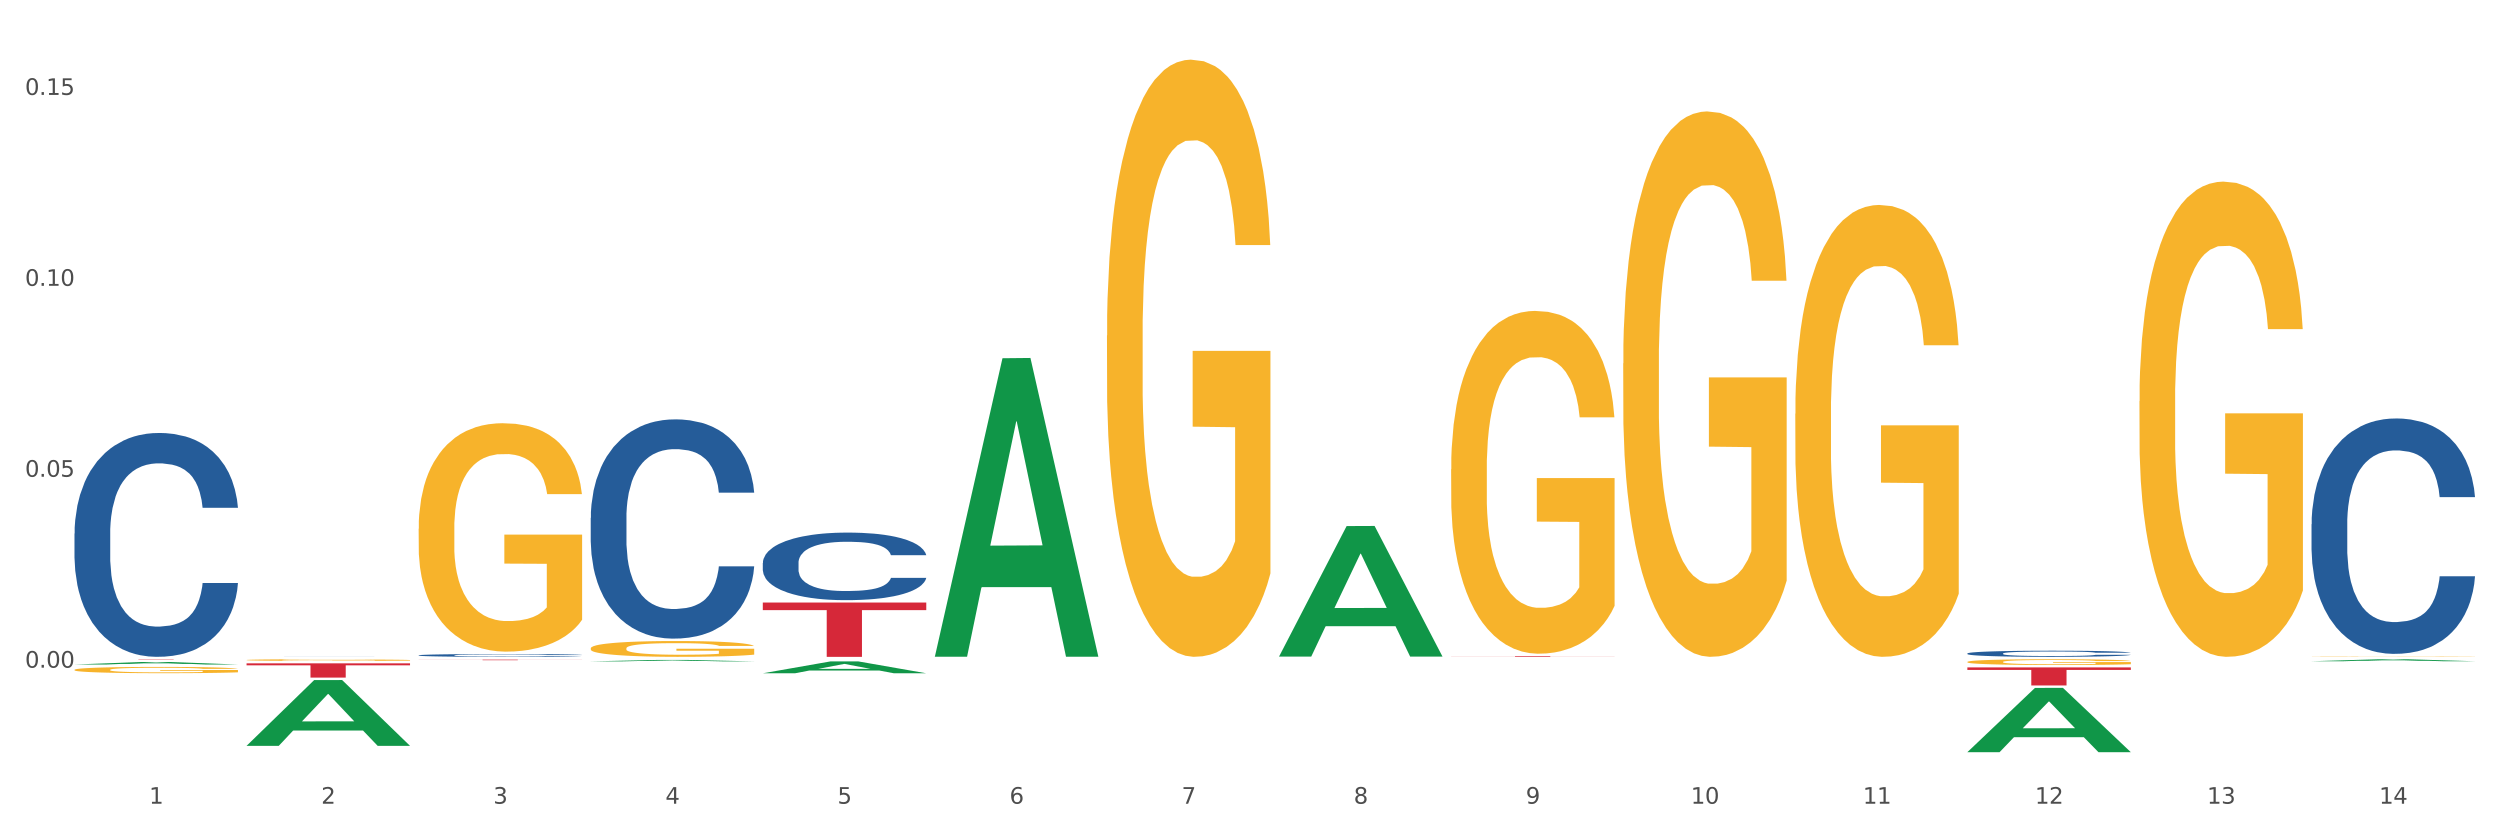 <?xml version="1.0" encoding="utf-8" standalone="no"?>
<!DOCTYPE svg PUBLIC "-//W3C//DTD SVG 1.1//EN"
  "http://www.w3.org/Graphics/SVG/1.1/DTD/svg11.dtd">
<svg xmlns:xlink="http://www.w3.org/1999/xlink" width="1080pt" height="360pt" viewBox="0 0 1080 360" xmlns="http://www.w3.org/2000/svg" version="1.1">
 <rect x="0" y="0" width="1080" height="360" fill="#333333" stroke="none"/>
 <defs>
  <style type="text/css">*{stroke-linejoin: round; stroke-linecap: butt}</style>
 </defs>
 <g id="figure_1">
  <g id="patch_1">
   <path d="M 0 360 
L 1080 360 
L 1080 0 
L 0 0 
z
" style="fill: #ffffff; stroke: #ffffff; stroke-linejoin: miter"/>
  </g>
  <g id="axes_1">
   <g id="matplotlib.axis_1">
    <g id="xtick_1">
     <g id="text_1">
      <!-- 1 -->
      <g style="fill: #4d4d4d" transform="translate(64.432 347.204) scale(0.096 -0.096)">
       <defs>
        <path id="DejaVuSans-31" d="M 794 531 
L 1825 531 
L 1825 4091 
L 703 3866 
L 703 4441 
L 1819 4666 
L 2450 4666 
L 2450 531 
L 3481 531 
L 3481 0 
L 794 0 
L 794 531 
z
" transform="scale(0.016)"/>
       </defs>
       <use xlink:href="#DejaVuSans-31"/>
      </g>
     </g>
    </g>
    <g id="xtick_2">
     <g id="text_2">
      <!-- 2 -->
      <g style="fill: #4d4d4d" transform="translate(138.771 347.204) scale(0.096 -0.096)">
       <defs>
        <path id="DejaVuSans-32" d="M 1228 531 
L 3431 531 
L 3431 0 
L 469 0 
L 469 531 
Q 828 903 1448 1529 
Q 2069 2156 2228 2338 
Q 2531 2678 2651 2914 
Q 2772 3150 2772 3378 
Q 2772 3750 2511 3984 
Q 2250 4219 1831 4219 
Q 1534 4219 1204 4116 
Q 875 4013 500 3803 
L 500 4441 
Q 881 4594 1212 4672 
Q 1544 4750 1819 4750 
Q 2544 4750 2975 4387 
Q 3406 4025 3406 3419 
Q 3406 3131 3298 2873 
Q 3191 2616 2906 2266 
Q 2828 2175 2409 1742 
Q 1991 1309 1228 531 
z
" transform="scale(0.016)"/>
       </defs>
       <use xlink:href="#DejaVuSans-32"/>
      </g>
     </g>
    </g>
    <g id="xtick_3">
     <g id="text_3">
      <!-- 3 -->
      <g style="fill: #4d4d4d" transform="translate(213.109 347.204) scale(0.096 -0.096)">
       <defs>
        <path id="DejaVuSans-33" d="M 2597 2516 
Q 3050 2419 3304 2112 
Q 3559 1806 3559 1356 
Q 3559 666 3084 287 
Q 2609 -91 1734 -91 
Q 1441 -91 1130 -33 
Q 819 25 488 141 
L 488 750 
Q 750 597 1062 519 
Q 1375 441 1716 441 
Q 2309 441 2620 675 
Q 2931 909 2931 1356 
Q 2931 1769 2642 2001 
Q 2353 2234 1838 2234 
L 1294 2234 
L 1294 2753 
L 1863 2753 
Q 2328 2753 2575 2939 
Q 2822 3125 2822 3475 
Q 2822 3834 2567 4026 
Q 2313 4219 1838 4219 
Q 1578 4219 1281 4162 
Q 984 4106 628 3988 
L 628 4550 
Q 988 4650 1302 4700 
Q 1616 4750 1894 4750 
Q 2613 4750 3031 4423 
Q 3450 4097 3450 3541 
Q 3450 3153 3228 2886 
Q 3006 2619 2597 2516 
z
" transform="scale(0.016)"/>
       </defs>
       <use xlink:href="#DejaVuSans-33"/>
      </g>
     </g>
    </g>
    <g id="xtick_4">
     <g id="text_4">
      <!-- 4 -->
      <g style="fill: #4d4d4d" transform="translate(287.448 347.204) scale(0.096 -0.096)">
       <defs>
        <path id="DejaVuSans-34" d="M 2419 4116 
L 825 1625 
L 2419 1625 
L 2419 4116 
z
M 2253 4666 
L 3047 4666 
L 3047 1625 
L 3713 1625 
L 3713 1100 
L 3047 1100 
L 3047 0 
L 2419 0 
L 2419 1100 
L 313 1100 
L 313 1709 
L 2253 4666 
z
" transform="scale(0.016)"/>
       </defs>
       <use xlink:href="#DejaVuSans-34"/>
      </g>
     </g>
    </g>
    <g id="xtick_5">
     <g id="text_5">
      <!-- 5 -->
      <g style="fill: #4d4d4d" transform="translate(361.787 347.204) scale(0.096 -0.096)">
       <defs>
        <path id="DejaVuSans-35" d="M 691 4666 
L 3169 4666 
L 3169 4134 
L 1269 4134 
L 1269 2991 
Q 1406 3038 1543 3061 
Q 1681 3084 1819 3084 
Q 2600 3084 3056 2656 
Q 3513 2228 3513 1497 
Q 3513 744 3044 326 
Q 2575 -91 1722 -91 
Q 1428 -91 1123 -41 
Q 819 9 494 109 
L 494 744 
Q 775 591 1075 516 
Q 1375 441 1709 441 
Q 2250 441 2565 725 
Q 2881 1009 2881 1497 
Q 2881 1984 2565 2268 
Q 2250 2553 1709 2553 
Q 1456 2553 1204 2497 
Q 953 2441 691 2322 
L 691 4666 
z
" transform="scale(0.016)"/>
       </defs>
       <use xlink:href="#DejaVuSans-35"/>
      </g>
     </g>
    </g>
    <g id="xtick_6">
     <g id="text_6">
      <!-- 6 -->
      <g style="fill: #4d4d4d" transform="translate(436.125 347.204) scale(0.096 -0.096)">
       <defs>
        <path id="DejaVuSans-36" d="M 2113 2584 
Q 1688 2584 1439 2293 
Q 1191 2003 1191 1497 
Q 1191 994 1439 701 
Q 1688 409 2113 409 
Q 2538 409 2786 701 
Q 3034 994 3034 1497 
Q 3034 2003 2786 2293 
Q 2538 2584 2113 2584 
z
M 3366 4563 
L 3366 3988 
Q 3128 4100 2886 4159 
Q 2644 4219 2406 4219 
Q 1781 4219 1451 3797 
Q 1122 3375 1075 2522 
Q 1259 2794 1537 2939 
Q 1816 3084 2150 3084 
Q 2853 3084 3261 2657 
Q 3669 2231 3669 1497 
Q 3669 778 3244 343 
Q 2819 -91 2113 -91 
Q 1303 -91 875 529 
Q 447 1150 447 2328 
Q 447 3434 972 4092 
Q 1497 4750 2381 4750 
Q 2619 4750 2861 4703 
Q 3103 4656 3366 4563 
z
" transform="scale(0.016)"/>
       </defs>
       <use xlink:href="#DejaVuSans-36"/>
      </g>
     </g>
    </g>
    <g id="xtick_7">
     <g id="text_7">
      <!-- 7 -->
      <g style="fill: #4d4d4d" transform="translate(510.464 347.204) scale(0.096 -0.096)">
       <defs>
        <path id="DejaVuSans-37" d="M 525 4666 
L 3525 4666 
L 3525 4397 
L 1831 0 
L 1172 0 
L 2766 4134 
L 525 4134 
L 525 4666 
z
" transform="scale(0.016)"/>
       </defs>
       <use xlink:href="#DejaVuSans-37"/>
      </g>
     </g>
    </g>
    <g id="xtick_8">
     <g id="text_8">
      <!-- 8 -->
      <g style="fill: #4d4d4d" transform="translate(584.803 347.204) scale(0.096 -0.096)">
       <defs>
        <path id="DejaVuSans-38" d="M 2034 2216 
Q 1584 2216 1326 1975 
Q 1069 1734 1069 1313 
Q 1069 891 1326 650 
Q 1584 409 2034 409 
Q 2484 409 2743 651 
Q 3003 894 3003 1313 
Q 3003 1734 2745 1975 
Q 2488 2216 2034 2216 
z
M 1403 2484 
Q 997 2584 770 2862 
Q 544 3141 544 3541 
Q 544 4100 942 4425 
Q 1341 4750 2034 4750 
Q 2731 4750 3128 4425 
Q 3525 4100 3525 3541 
Q 3525 3141 3298 2862 
Q 3072 2584 2669 2484 
Q 3125 2378 3379 2068 
Q 3634 1759 3634 1313 
Q 3634 634 3220 271 
Q 2806 -91 2034 -91 
Q 1263 -91 848 271 
Q 434 634 434 1313 
Q 434 1759 690 2068 
Q 947 2378 1403 2484 
z
M 1172 3481 
Q 1172 3119 1398 2916 
Q 1625 2713 2034 2713 
Q 2441 2713 2670 2916 
Q 2900 3119 2900 3481 
Q 2900 3844 2670 4047 
Q 2441 4250 2034 4250 
Q 1625 4250 1398 4047 
Q 1172 3844 1172 3481 
z
" transform="scale(0.016)"/>
       </defs>
       <use xlink:href="#DejaVuSans-38"/>
      </g>
     </g>
    </g>
    <g id="xtick_9">
     <g id="text_9">
      <!-- 9 -->
      <g style="fill: #4d4d4d" transform="translate(659.142 347.204) scale(0.096 -0.096)">
       <defs>
        <path id="DejaVuSans-39" d="M 703 97 
L 703 672 
Q 941 559 1184 500 
Q 1428 441 1663 441 
Q 2288 441 2617 861 
Q 2947 1281 2994 2138 
Q 2813 1869 2534 1725 
Q 2256 1581 1919 1581 
Q 1219 1581 811 2004 
Q 403 2428 403 3163 
Q 403 3881 828 4315 
Q 1253 4750 1959 4750 
Q 2769 4750 3195 4129 
Q 3622 3509 3622 2328 
Q 3622 1225 3098 567 
Q 2575 -91 1691 -91 
Q 1453 -91 1209 -44 
Q 966 3 703 97 
z
M 1959 2075 
Q 2384 2075 2632 2365 
Q 2881 2656 2881 3163 
Q 2881 3666 2632 3958 
Q 2384 4250 1959 4250 
Q 1534 4250 1286 3958 
Q 1038 3666 1038 3163 
Q 1038 2656 1286 2365 
Q 1534 2075 1959 2075 
z
" transform="scale(0.016)"/>
       </defs>
       <use xlink:href="#DejaVuSans-39"/>
      </g>
     </g>
    </g>
    <g id="xtick_10">
     <g id="text_10">
      <!-- 10 -->
      <g style="fill: #4d4d4d" transform="translate(730.426 347.204) scale(0.096 -0.096)">
       <defs>
        <path id="DejaVuSans-30" d="M 2034 4250 
Q 1547 4250 1301 3770 
Q 1056 3291 1056 2328 
Q 1056 1369 1301 889 
Q 1547 409 2034 409 
Q 2525 409 2770 889 
Q 3016 1369 3016 2328 
Q 3016 3291 2770 3770 
Q 2525 4250 2034 4250 
z
M 2034 4750 
Q 2819 4750 3233 4129 
Q 3647 3509 3647 2328 
Q 3647 1150 3233 529 
Q 2819 -91 2034 -91 
Q 1250 -91 836 529 
Q 422 1150 422 2328 
Q 422 3509 836 4129 
Q 1250 4750 2034 4750 
z
" transform="scale(0.016)"/>
       </defs>
       <use xlink:href="#DejaVuSans-31"/>
       <use xlink:href="#DejaVuSans-30" transform="translate(63.623 0)"/>
      </g>
     </g>
    </g>
    <g id="xtick_11">
     <g id="text_11">
      <!-- 11 -->
      <g style="fill: #4d4d4d" transform="translate(804.765 347.204) scale(0.096 -0.096)">
       <use xlink:href="#DejaVuSans-31"/>
       <use xlink:href="#DejaVuSans-31" transform="translate(63.623 0)"/>
      </g>
     </g>
    </g>
    <g id="xtick_12">
     <g id="text_12">
      <!-- 12 -->
      <g style="fill: #4d4d4d" transform="translate(879.104 347.204) scale(0.096 -0.096)">
       <use xlink:href="#DejaVuSans-31"/>
       <use xlink:href="#DejaVuSans-32" transform="translate(63.623 0)"/>
      </g>
     </g>
    </g>
    <g id="xtick_13">
     <g id="text_13">
      <!-- 13 -->
      <g style="fill: #4d4d4d" transform="translate(953.442 347.204) scale(0.096 -0.096)">
       <use xlink:href="#DejaVuSans-31"/>
       <use xlink:href="#DejaVuSans-33" transform="translate(63.623 0)"/>
      </g>
     </g>
    </g>
    <g id="xtick_14">
     <g id="text_14">
      <!-- 14 -->
      <g style="fill: #4d4d4d" transform="translate(1027.781 347.204) scale(0.096 -0.096)">
       <use xlink:href="#DejaVuSans-31"/>
       <use xlink:href="#DejaVuSans-34" transform="translate(63.623 0)"/>
      </g>
     </g>
    </g>
    <g id="xtick_15"/>
    <g id="xtick_16"/>
    <g id="xtick_17"/>
    <g id="xtick_18"/>
    <g id="xtick_19"/>
    <g id="xtick_20"/>
    <g id="xtick_21"/>
    <g id="xtick_22"/>
    <g id="xtick_23"/>
    <g id="xtick_24"/>
    <g id="xtick_25"/>
    <g id="xtick_26"/>
    <g id="xtick_27"/>
   </g>
   <g id="matplotlib.axis_2">
    <g id="ytick_1">
     <g id="text_15">
      <!-- 0.00 -->
      <g style="fill: #4d4d4d" transform="translate(10.8 288.437) scale(0.096 -0.096)">
       <defs>
        <path id="DejaVuSans-2e" d="M 684 794 
L 1344 794 
L 1344 0 
L 684 0 
L 684 794 
z
" transform="scale(0.016)"/>
       </defs>
       <use xlink:href="#DejaVuSans-30"/>
       <use xlink:href="#DejaVuSans-2e" transform="translate(63.623 0)"/>
       <use xlink:href="#DejaVuSans-30" transform="translate(95.41 0)"/>
       <use xlink:href="#DejaVuSans-30" transform="translate(159.033 0)"/>
      </g>
     </g>
    </g>
    <g id="ytick_2">
     <g id="text_16">
      <!-- 0.05 -->
      <g style="fill: #4d4d4d" transform="translate(10.8 205.958) scale(0.096 -0.096)">
       <use xlink:href="#DejaVuSans-30"/>
       <use xlink:href="#DejaVuSans-2e" transform="translate(63.623 0)"/>
       <use xlink:href="#DejaVuSans-30" transform="translate(95.41 0)"/>
       <use xlink:href="#DejaVuSans-35" transform="translate(159.033 0)"/>
      </g>
     </g>
    </g>
    <g id="ytick_3">
     <g id="text_17">
      <!-- 0.10 -->
      <g style="fill: #4d4d4d" transform="translate(10.8 123.479) scale(0.096 -0.096)">
       <use xlink:href="#DejaVuSans-30"/>
       <use xlink:href="#DejaVuSans-2e" transform="translate(63.623 0)"/>
       <use xlink:href="#DejaVuSans-31" transform="translate(95.41 0)"/>
       <use xlink:href="#DejaVuSans-30" transform="translate(159.033 0)"/>
      </g>
     </g>
    </g>
    <g id="ytick_4">
     <g id="text_18">
      <!-- 0.15 -->
      <g style="fill: #4d4d4d" transform="translate(10.8 40.999) scale(0.096 -0.096)">
       <use xlink:href="#DejaVuSans-30"/>
       <use xlink:href="#DejaVuSans-2e" transform="translate(63.623 0)"/>
       <use xlink:href="#DejaVuSans-31" transform="translate(95.41 0)"/>
       <use xlink:href="#DejaVuSans-35" transform="translate(159.033 0)"/>
      </g>
     </g>
    </g>
    <g id="ytick_5"/>
    <g id="ytick_6"/>
    <g id="ytick_7"/>
    <g id="ytick_8"/>
   </g>
   <g id="PolyCollection_1">
    <path d="M 32.175 287.07 
L 32.248 287.069 
L 61.37 285.972 
L 73.456 285.971 
L 102.797 287.072 
L 88.818 287.072 
L 82.484 286.816 
L 52.415 286.816 
L 52.197 286.82 
L 46.081 287.072 
L 32.175 287.072 
L 32.175 287.07 
L 56.201 286.663 
L 78.698 286.662 
L 67.559 286.206 
L 67.413 286.204 
L 67.267 286.207 
L 56.128 286.662 
L 56.201 286.663 
L 32.175 287.07 
z
" clip-path="url(#p94c5d42c57)" style="fill: #109648"/>
    <path d="M 329.53 260.307 
L 400.152 260.307 
L 400.152 263.566 
L 372.371 263.588 
L 372.371 283.753 
L 357.143 283.753 
L 357.143 263.588 
L 329.53 263.566 
L 329.53 260.329 
L 329.53 260.307 
z
" clip-path="url(#p94c5d42c57)" style="fill: #d62839"/>
    <path d="M 180.852 284.96 
L 251.474 284.96 
L 251.474 284.995 
L 223.694 284.995 
L 223.694 285.211 
L 208.465 285.211 
L 208.465 284.995 
L 180.852 284.995 
L 180.852 284.961 
L 180.852 284.96 
z
" clip-path="url(#p94c5d42c57)" style="fill: #d62839"/>
    <path d="M 106.514 286.553 
L 177.135 286.553 
L 177.135 287.412 
L 149.355 287.418 
L 149.355 292.735 
L 134.126 292.735 
L 134.126 287.418 
L 106.514 287.412 
L 106.514 286.559 
L 106.514 286.553 
z
" clip-path="url(#p94c5d42c57)" style="fill: #d62839"/>
    <path d="M 32.175 284.79 
L 102.797 284.79 
L 102.797 284.81 
L 75.017 284.81 
L 75.017 284.935 
L 59.788 284.935 
L 59.788 284.81 
L 32.175 284.81 
L 32.175 284.79 
L 32.175 284.79 
z
" clip-path="url(#p94c5d42c57)" style="fill: #d62839"/>
    <path d="M 106.514 285.126 
L 106.597 285.125 
L 106.597 285.101 
L 106.764 285.08 
L 107.598 285.031 
L 108.848 284.989 
L 109.765 284.968 
L 110.683 284.95 
L 111.767 284.932 
L 113.101 284.913 
L 115.519 284.886 
L 117.019 284.872 
L 118.854 284.857 
L 122.189 284.836 
L 124.607 284.824 
L 127.108 284.814 
L 131.194 284.802 
L 133.862 284.797 
L 136.697 284.793 
L 140.115 284.79 
L 142.7 284.79 
L 148.37 284.792 
L 153.206 284.798 
L 155.54 284.802 
L 158.542 284.81 
L 160.126 284.816 
L 162.711 284.826 
L 165.379 284.84 
L 167.213 284.852 
L 169.965 284.875 
L 172.049 284.897 
L 173.967 284.925 
L 174.968 284.944 
L 175.718 284.962 
L 176.385 284.983 
L 177.052 285.015 
L 162.044 285.015 
L 161.46 284.992 
L 160.543 284.97 
L 159.209 284.949 
L 158.042 284.936 
L 156.041 284.919 
L 154.206 284.908 
L 152.289 284.9 
L 149.954 284.894 
L 148.12 284.891 
L 145.535 284.888 
L 140.449 284.889 
L 137.03 284.894 
L 134.696 284.9 
L 133.195 284.906 
L 131.861 284.913 
L 130.36 284.922 
L 128.609 284.936 
L 127.358 284.949 
L 126.108 284.965 
L 125.107 284.981 
L 124.19 284.999 
L 123.44 285.019 
L 122.856 285.04 
L 122.356 285.065 
L 121.939 285.107 
L 121.939 285.198 
L 122.106 285.219 
L 122.522 285.246 
L 123.023 285.266 
L 123.856 285.291 
L 124.607 285.307 
L 126.024 285.331 
L 127.609 285.351 
L 128.859 285.364 
L 130.11 285.375 
L 132.278 285.389 
L 134.696 285.401 
L 136.78 285.408 
L 139.615 285.415 
L 141.533 285.418 
L 143.2 285.419 
L 147.286 285.419 
L 150.204 285.417 
L 153.456 285.412 
L 155.957 285.406 
L 158.042 285.399 
L 160.376 285.387 
L 161.877 285.376 
L 161.877 285.237 
L 143.534 285.236 
L 143.534 285.144 
L 177.135 285.144 
L 177.135 285.415 
L 175.718 285.429 
L 174.134 285.442 
L 172.466 285.453 
L 169.965 285.467 
L 166.963 285.48 
L 164.295 285.489 
L 161.46 285.497 
L 158.125 285.505 
L 153.789 285.511 
L 151.121 285.514 
L 147.786 285.516 
L 143.867 285.517 
L 140.449 285.515 
L 137.114 285.512 
L 133.612 285.506 
L 130.193 285.497 
L 127.609 285.489 
L 125.024 285.478 
L 122.272 285.464 
L 120.104 285.451 
L 118.437 285.439 
L 116.603 285.424 
L 114.601 285.404 
L 113.101 285.386 
L 111.767 285.367 
L 110.349 285.343 
L 109.349 285.323 
L 108.348 285.297 
L 107.764 285.278 
L 107.097 285.248 
L 106.597 285.206 
L 106.514 285.126 
z
" clip-path="url(#p94c5d42c57)" style="fill: #f7b32b"/>
    <path d="M 32.175 230.495 
L 32.258 230.407 
L 32.258 227.934 
L 32.509 224.578 
L 33.427 218.395 
L 34.596 213.714 
L 36.599 208.238 
L 37.684 205.942 
L 39.104 203.38 
L 42.025 199.229 
L 45.364 195.696 
L 47.702 193.753 
L 49.455 192.517 
L 53.378 190.308 
L 55.632 189.337 
L 57.969 188.542 
L 59.973 188.012 
L 63.312 187.394 
L 65.983 187.129 
L 69.072 187.041 
L 71.66 187.129 
L 75.082 187.482 
L 80.091 188.542 
L 82.011 189.16 
L 84.599 190.22 
L 87.27 191.633 
L 89.44 193.046 
L 91.945 195.078 
L 94.533 197.728 
L 97.037 201.084 
L 98.79 204.175 
L 100.209 207.443 
L 101.461 211.418 
L 102.379 215.745 
L 102.797 219.367 
L 87.52 219.367 
L 87.103 216.099 
L 86.268 212.566 
L 85.434 210.181 
L 84.515 208.238 
L 83.096 206.03 
L 81.844 204.617 
L 79.757 202.939 
L 77.837 201.879 
L 76.251 201.26 
L 74.331 200.731 
L 70.241 200.201 
L 67.319 200.201 
L 65.482 200.377 
L 63.229 200.819 
L 61.309 201.437 
L 59.055 202.497 
L 57.302 203.645 
L 55.549 205.147 
L 54.547 206.206 
L 53.044 208.15 
L 52.043 209.739 
L 50.707 212.477 
L 49.956 214.42 
L 48.62 219.455 
L 48.036 223.164 
L 47.785 225.726 
L 47.618 228.552 
L 47.618 242.33 
L 48.119 248.513 
L 48.537 251.163 
L 49.204 254.166 
L 50.457 258.052 
L 52.293 261.85 
L 54.213 264.588 
L 55.799 266.266 
L 57.302 267.502 
L 58.804 268.474 
L 60.641 269.357 
L 62.143 269.887 
L 64.397 270.417 
L 67.069 270.682 
L 69.155 270.682 
L 73.413 270.24 
L 75.333 269.799 
L 77.169 269.18 
L 79.173 268.209 
L 80.759 267.149 
L 81.677 266.354 
L 83.18 264.676 
L 84.348 262.909 
L 85.35 260.878 
L 86.018 259.112 
L 86.769 256.462 
L 87.353 253.459 
L 87.52 251.869 
L 102.797 251.869 
L 102.463 255.049 
L 101.879 258.14 
L 100.71 262.291 
L 99.792 264.676 
L 98.372 267.591 
L 96.87 270.064 
L 94.783 272.802 
L 92.863 274.833 
L 90.86 276.599 
L 88.689 278.189 
L 84.766 280.397 
L 83.347 281.015 
L 80.341 282.075 
L 78.004 282.694 
L 74.581 283.312 
L 71.075 283.665 
L 67.402 283.753 
L 64.147 283.577 
L 60.557 283.047 
L 58.303 282.517 
L 55.799 281.722 
L 52.877 280.486 
L 50.123 278.984 
L 47.535 277.218 
L 45.114 275.186 
L 42.86 272.89 
L 39.938 269.092 
L 37.768 265.382 
L 36.182 261.938 
L 35.097 259.023 
L 34.011 255.314 
L 33.427 252.752 
L 32.509 246.57 
L 32.175 240.829 
L 32.175 230.495 
z
" clip-path="url(#p94c5d42c57)" style="fill: #255c99"/>
    <path d="M 106.514 283.743 
L 106.597 283.743 
L 106.597 283.743 
L 106.848 283.742 
L 107.766 283.741 
L 108.935 283.74 
L 110.938 283.739 
L 112.023 283.738 
L 113.442 283.738 
L 116.364 283.737 
L 119.703 283.736 
L 122.04 283.736 
L 123.794 283.736 
L 127.717 283.735 
L 129.971 283.735 
L 132.308 283.735 
L 134.312 283.735 
L 137.651 283.735 
L 140.322 283.735 
L 143.411 283.735 
L 145.998 283.735 
L 149.421 283.735 
L 154.43 283.735 
L 156.35 283.735 
L 158.937 283.735 
L 161.609 283.735 
L 163.779 283.736 
L 166.283 283.736 
L 168.871 283.737 
L 171.376 283.737 
L 173.129 283.738 
L 174.548 283.739 
L 175.8 283.739 
L 176.718 283.74 
L 177.135 283.741 
L 161.859 283.741 
L 161.442 283.74 
L 160.607 283.74 
L 159.772 283.739 
L 158.854 283.739 
L 157.435 283.738 
L 156.183 283.738 
L 154.096 283.738 
L 152.176 283.737 
L 150.59 283.737 
L 148.67 283.737 
L 144.579 283.737 
L 141.658 283.737 
L 139.821 283.737 
L 137.567 283.737 
L 135.647 283.737 
L 133.393 283.738 
L 131.64 283.738 
L 129.887 283.738 
L 128.886 283.738 
L 127.383 283.739 
L 126.381 283.739 
L 125.046 283.74 
L 124.294 283.74 
L 122.959 283.741 
L 122.374 283.742 
L 122.124 283.742 
L 121.957 283.743 
L 121.957 283.745 
L 122.458 283.747 
L 122.875 283.747 
L 123.543 283.748 
L 124.795 283.748 
L 126.632 283.749 
L 128.552 283.75 
L 130.138 283.75 
L 131.64 283.75 
L 133.143 283.75 
L 134.979 283.751 
L 136.482 283.751 
L 138.736 283.751 
L 141.407 283.751 
L 143.494 283.751 
L 147.751 283.751 
L 149.671 283.751 
L 151.508 283.751 
L 153.511 283.75 
L 155.097 283.75 
L 156.016 283.75 
L 157.518 283.75 
L 158.687 283.749 
L 159.689 283.749 
L 160.357 283.749 
L 161.108 283.748 
L 161.692 283.748 
L 161.859 283.747 
L 177.135 283.747 
L 176.802 283.748 
L 176.217 283.748 
L 175.049 283.749 
L 174.13 283.75 
L 172.711 283.75 
L 171.209 283.751 
L 169.122 283.751 
L 167.202 283.752 
L 165.198 283.752 
L 163.028 283.752 
L 159.104 283.753 
L 157.685 283.753 
L 154.68 283.753 
L 152.343 283.753 
L 148.92 283.753 
L 145.414 283.753 
L 141.741 283.753 
L 138.486 283.753 
L 134.896 283.753 
L 132.642 283.753 
L 130.138 283.753 
L 127.216 283.753 
L 124.461 283.753 
L 121.874 283.752 
L 119.453 283.752 
L 117.199 283.751 
L 114.277 283.751 
L 112.107 283.75 
L 110.521 283.749 
L 109.435 283.749 
L 108.35 283.748 
L 107.766 283.747 
L 106.848 283.746 
L 106.514 283.745 
L 106.514 283.743 
z
" clip-path="url(#p94c5d42c57)" style="fill: #255c99"/>
    <path d="M 180.852 283.088 
L 180.936 283.087 
L 180.936 283.056 
L 181.186 283.014 
L 182.105 282.936 
L 183.273 282.878 
L 185.277 282.809 
L 186.362 282.781 
L 187.781 282.749 
L 190.703 282.697 
L 194.042 282.653 
L 196.379 282.628 
L 198.132 282.613 
L 202.056 282.585 
L 204.31 282.573 
L 206.647 282.563 
L 208.65 282.557 
L 211.989 282.549 
L 214.661 282.546 
L 217.749 282.544 
L 220.337 282.546 
L 223.76 282.55 
L 228.768 282.563 
L 230.688 282.571 
L 233.276 282.584 
L 235.947 282.602 
L 238.118 282.62 
L 240.622 282.645 
L 243.21 282.678 
L 245.714 282.72 
L 247.467 282.759 
L 248.886 282.8 
L 250.139 282.849 
L 251.057 282.903 
L 251.474 282.949 
L 236.198 282.949 
L 235.78 282.908 
L 234.946 282.864 
L 234.111 282.834 
L 233.193 282.809 
L 231.774 282.782 
L 230.521 282.764 
L 228.434 282.743 
L 226.514 282.73 
L 224.928 282.722 
L 223.008 282.716 
L 218.918 282.709 
L 215.996 282.709 
L 214.16 282.711 
L 211.906 282.717 
L 209.986 282.724 
L 207.732 282.738 
L 205.979 282.752 
L 204.226 282.771 
L 203.224 282.784 
L 201.722 282.808 
L 200.72 282.828 
L 199.384 282.862 
L 198.633 282.887 
L 197.297 282.95 
L 196.713 282.996 
L 196.463 283.028 
L 196.296 283.063 
L 196.296 283.236 
L 196.797 283.313 
L 197.214 283.346 
L 197.882 283.384 
L 199.134 283.432 
L 200.97 283.48 
L 202.89 283.514 
L 204.476 283.535 
L 205.979 283.55 
L 207.482 283.562 
L 209.318 283.574 
L 210.821 283.58 
L 213.075 283.587 
L 215.746 283.59 
L 217.833 283.59 
L 222.09 283.585 
L 224.01 283.579 
L 225.847 283.571 
L 227.85 283.559 
L 229.436 283.546 
L 230.354 283.536 
L 231.857 283.515 
L 233.026 283.493 
L 234.027 283.468 
L 234.695 283.445 
L 235.447 283.412 
L 236.031 283.375 
L 236.198 283.355 
L 251.474 283.355 
L 251.14 283.395 
L 250.556 283.433 
L 249.387 283.485 
L 248.469 283.515 
L 247.05 283.551 
L 245.547 283.582 
L 243.46 283.617 
L 241.54 283.642 
L 239.537 283.664 
L 237.367 283.684 
L 233.443 283.712 
L 232.024 283.719 
L 229.019 283.733 
L 226.681 283.74 
L 223.259 283.748 
L 219.753 283.752 
L 216.08 283.753 
L 212.824 283.751 
L 209.235 283.745 
L 206.981 283.738 
L 204.476 283.728 
L 201.555 283.713 
L 198.8 283.694 
L 196.212 283.672 
L 193.791 283.646 
L 191.538 283.618 
L 188.616 283.57 
L 186.445 283.524 
L 184.859 283.481 
L 183.774 283.444 
L 182.689 283.398 
L 182.105 283.366 
L 181.186 283.289 
L 180.852 283.217 
L 180.852 283.088 
z
" clip-path="url(#p94c5d42c57)" style="fill: #255c99"/>
    <path d="M 255.191 223.725 
L 255.275 223.639 
L 255.275 221.217 
L 255.525 217.929 
L 256.443 211.874 
L 257.612 207.289 
L 259.615 201.925 
L 260.701 199.676 
L 262.12 197.167 
L 265.041 193.101 
L 268.381 189.641 
L 270.718 187.738 
L 272.471 186.526 
L 276.394 184.364 
L 278.648 183.412 
L 280.986 182.634 
L 282.989 182.115 
L 286.328 181.509 
L 288.999 181.249 
L 292.088 181.163 
L 294.676 181.249 
L 298.098 181.595 
L 303.107 182.634 
L 305.027 183.239 
L 307.615 184.277 
L 310.286 185.661 
L 312.457 187.046 
L 314.961 189.035 
L 317.549 191.631 
L 320.053 194.918 
L 321.806 197.946 
L 323.225 201.147 
L 324.477 205.039 
L 325.396 209.278 
L 325.813 212.825 
L 310.537 212.825 
L 310.119 209.624 
L 309.284 206.164 
L 308.45 203.828 
L 307.531 201.925 
L 306.112 199.762 
L 304.86 198.378 
L 302.773 196.735 
L 300.853 195.696 
L 299.267 195.091 
L 297.347 194.572 
L 293.257 194.053 
L 290.335 194.053 
L 288.499 194.226 
L 286.245 194.658 
L 284.325 195.264 
L 282.071 196.302 
L 280.318 197.427 
L 278.565 198.897 
L 277.563 199.935 
L 276.06 201.839 
L 275.059 203.396 
L 273.723 206.078 
L 272.972 207.981 
L 271.636 212.912 
L 271.052 216.545 
L 270.801 219.054 
L 270.634 221.822 
L 270.634 235.318 
L 271.135 241.373 
L 271.553 243.969 
L 272.22 246.91 
L 273.473 250.716 
L 275.309 254.436 
L 277.229 257.118 
L 278.815 258.762 
L 280.318 259.973 
L 281.82 260.924 
L 283.657 261.79 
L 285.159 262.309 
L 287.413 262.828 
L 290.085 263.087 
L 292.172 263.087 
L 296.429 262.655 
L 298.349 262.222 
L 300.185 261.617 
L 302.189 260.665 
L 303.775 259.627 
L 304.693 258.848 
L 306.196 257.205 
L 307.364 255.474 
L 308.366 253.485 
L 309.034 251.754 
L 309.785 249.159 
L 310.37 246.218 
L 310.537 244.661 
L 325.813 244.661 
L 325.479 247.775 
L 324.895 250.803 
L 323.726 254.869 
L 322.808 257.205 
L 321.389 260.059 
L 319.886 262.482 
L 317.799 265.163 
L 315.879 267.153 
L 313.876 268.883 
L 311.705 270.44 
L 307.782 272.603 
L 306.363 273.209 
L 303.358 274.247 
L 301.02 274.852 
L 297.598 275.458 
L 294.092 275.804 
L 290.419 275.891 
L 287.163 275.718 
L 283.573 275.198 
L 281.32 274.679 
L 278.815 273.901 
L 275.893 272.69 
L 273.139 271.219 
L 270.551 269.489 
L 268.13 267.499 
L 265.876 265.25 
L 262.955 261.53 
L 260.784 257.897 
L 259.198 254.523 
L 258.113 251.668 
L 257.028 248.035 
L 256.443 245.526 
L 255.525 239.47 
L 255.191 233.847 
L 255.191 223.725 
z
" clip-path="url(#p94c5d42c57)" style="fill: #255c99"/>
    <path d="M 329.53 243.195 
L 329.613 243.169 
L 329.613 242.422 
L 329.864 241.409 
L 330.782 239.543 
L 331.951 238.13 
L 333.954 236.477 
L 335.039 235.784 
L 336.458 235.011 
L 339.38 233.758 
L 342.719 232.691 
L 345.057 232.105 
L 346.81 231.732 
L 350.733 231.065 
L 352.987 230.772 
L 355.324 230.532 
L 357.328 230.372 
L 360.667 230.185 
L 363.338 230.105 
L 366.427 230.079 
L 369.015 230.105 
L 372.437 230.212 
L 377.446 230.532 
L 379.366 230.719 
L 381.954 231.039 
L 384.625 231.465 
L 386.795 231.892 
L 389.3 232.505 
L 391.887 233.305 
L 394.392 234.318 
L 396.145 235.251 
L 397.564 236.237 
L 398.816 237.437 
L 399.734 238.743 
L 400.152 239.836 
L 384.875 239.836 
L 384.458 238.85 
L 383.623 237.783 
L 382.788 237.064 
L 381.87 236.477 
L 380.451 235.811 
L 379.199 235.384 
L 377.112 234.878 
L 375.192 234.558 
L 373.606 234.371 
L 371.686 234.211 
L 367.595 234.051 
L 364.674 234.051 
L 362.837 234.104 
L 360.583 234.238 
L 358.663 234.424 
L 356.41 234.744 
L 354.656 235.091 
L 352.903 235.544 
L 351.902 235.864 
L 350.399 236.45 
L 349.397 236.93 
L 348.062 237.757 
L 347.31 238.343 
L 345.975 239.863 
L 345.391 240.983 
L 345.14 241.756 
L 344.973 242.609 
L 344.973 246.768 
L 345.474 248.634 
L 345.891 249.434 
L 346.559 250.34 
L 347.811 251.513 
L 349.648 252.66 
L 351.568 253.486 
L 353.154 253.993 
L 354.656 254.366 
L 356.159 254.659 
L 357.996 254.926 
L 359.498 255.086 
L 361.752 255.246 
L 364.423 255.326 
L 366.51 255.326 
L 370.768 255.192 
L 372.688 255.059 
L 374.524 254.872 
L 376.528 254.579 
L 378.114 254.259 
L 379.032 254.019 
L 380.534 253.513 
L 381.703 252.98 
L 382.705 252.366 
L 383.373 251.833 
L 384.124 251.033 
L 384.708 250.127 
L 384.875 249.647 
L 400.152 249.647 
L 399.818 250.607 
L 399.233 251.54 
L 398.065 252.793 
L 397.146 253.513 
L 395.727 254.393 
L 394.225 255.139 
L 392.138 255.966 
L 390.218 256.579 
L 388.214 257.112 
L 386.044 257.592 
L 382.121 258.258 
L 380.701 258.445 
L 377.696 258.765 
L 375.359 258.951 
L 371.936 259.138 
L 368.43 259.245 
L 364.757 259.271 
L 361.502 259.218 
L 357.912 259.058 
L 355.658 258.898 
L 353.154 258.658 
L 350.232 258.285 
L 347.477 257.832 
L 344.89 257.299 
L 342.469 256.685 
L 340.215 255.992 
L 337.293 254.846 
L 335.123 253.726 
L 333.537 252.686 
L 332.452 251.807 
L 331.366 250.687 
L 330.782 249.914 
L 329.864 248.048 
L 329.53 246.315 
L 329.53 243.195 
z
" clip-path="url(#p94c5d42c57)" style="fill: #255c99"/>
    <path d="M 849.901 282.293 
L 849.984 282.291 
L 849.984 282.223 
L 850.235 282.131 
L 851.153 281.961 
L 852.322 281.833 
L 854.325 281.683 
L 855.41 281.62 
L 856.829 281.549 
L 859.751 281.436 
L 863.09 281.339 
L 865.428 281.285 
L 867.181 281.252 
L 871.104 281.191 
L 873.358 281.164 
L 875.695 281.143 
L 877.699 281.128 
L 881.038 281.111 
L 883.709 281.104 
L 886.798 281.101 
L 889.386 281.104 
L 892.808 281.114 
L 897.817 281.143 
L 899.737 281.16 
L 902.325 281.189 
L 904.996 281.227 
L 907.166 281.266 
L 909.671 281.322 
L 912.258 281.394 
L 914.763 281.487 
L 916.516 281.571 
L 917.935 281.661 
L 919.187 281.77 
L 920.105 281.889 
L 920.523 281.988 
L 905.246 281.988 
L 904.829 281.898 
L 903.994 281.801 
L 903.159 281.736 
L 902.241 281.683 
L 900.822 281.622 
L 899.57 281.583 
L 897.483 281.537 
L 895.563 281.508 
L 893.977 281.491 
L 892.057 281.477 
L 887.966 281.462 
L 885.045 281.462 
L 883.208 281.467 
L 880.954 281.479 
L 879.034 281.496 
L 876.78 281.525 
L 875.027 281.557 
L 873.274 281.598 
L 872.273 281.627 
L 870.77 281.68 
L 869.768 281.724 
L 868.433 281.799 
L 867.681 281.852 
L 866.346 281.99 
L 865.761 282.092 
L 865.511 282.162 
L 865.344 282.24 
L 865.344 282.618 
L 865.845 282.787 
L 866.262 282.86 
L 866.93 282.942 
L 868.182 283.049 
L 870.019 283.153 
L 871.939 283.228 
L 873.525 283.274 
L 875.027 283.308 
L 876.53 283.334 
L 878.367 283.359 
L 879.869 283.373 
L 882.123 283.388 
L 884.794 283.395 
L 886.881 283.395 
L 891.139 283.383 
L 893.059 283.371 
L 894.895 283.354 
L 896.899 283.327 
L 898.485 283.298 
L 899.403 283.276 
L 900.905 283.23 
L 902.074 283.182 
L 903.076 283.126 
L 903.744 283.078 
L 904.495 283.005 
L 905.079 282.923 
L 905.246 282.879 
L 920.523 282.879 
L 920.189 282.966 
L 919.604 283.051 
L 918.436 283.165 
L 917.517 283.23 
L 916.098 283.31 
L 914.596 283.378 
L 912.509 283.453 
L 910.589 283.509 
L 908.585 283.557 
L 906.415 283.601 
L 902.491 283.661 
L 901.072 283.678 
L 898.067 283.707 
L 895.73 283.724 
L 892.307 283.741 
L 888.801 283.751 
L 885.128 283.753 
L 881.873 283.749 
L 878.283 283.734 
L 876.029 283.72 
L 873.525 283.698 
L 870.603 283.664 
L 867.848 283.623 
L 865.261 283.574 
L 862.84 283.519 
L 860.586 283.456 
L 857.664 283.351 
L 855.494 283.25 
L 853.908 283.155 
L 852.823 283.075 
L 851.737 282.974 
L 851.153 282.903 
L 850.235 282.734 
L 849.901 282.576 
L 849.901 282.293 
z
" clip-path="url(#p94c5d42c57)" style="fill: #255c99"/>
    <path d="M 998.578 226.469 
L 998.662 226.376 
L 998.662 223.775 
L 998.912 220.245 
L 999.83 213.744 
L 1000.999 208.821 
L 1003.003 203.062 
L 1004.088 200.647 
L 1005.507 197.954 
L 1008.429 193.588 
L 1011.768 189.873 
L 1014.105 187.83 
L 1015.858 186.529 
L 1019.781 184.207 
L 1022.035 183.186 
L 1024.373 182.35 
L 1026.376 181.792 
L 1029.715 181.142 
L 1032.387 180.863 
L 1035.475 180.771 
L 1038.063 180.863 
L 1041.486 181.235 
L 1046.494 182.35 
L 1048.414 183 
L 1051.002 184.114 
L 1053.673 185.6 
L 1055.844 187.087 
L 1058.348 189.223 
L 1060.936 192.009 
L 1063.44 195.539 
L 1065.193 198.79 
L 1066.612 202.226 
L 1067.864 206.406 
L 1068.783 210.957 
L 1069.2 214.765 
L 1053.924 214.765 
L 1053.506 211.329 
L 1052.671 207.613 
L 1051.837 205.106 
L 1050.918 203.062 
L 1049.499 200.74 
L 1048.247 199.254 
L 1046.16 197.489 
L 1044.24 196.375 
L 1042.654 195.725 
L 1040.734 195.167 
L 1036.644 194.61 
L 1033.722 194.61 
L 1031.886 194.796 
L 1029.632 195.26 
L 1027.712 195.91 
L 1025.458 197.025 
L 1023.705 198.232 
L 1021.952 199.811 
L 1020.95 200.926 
L 1019.448 202.969 
L 1018.446 204.641 
L 1017.11 207.521 
L 1016.359 209.564 
L 1015.023 214.858 
L 1014.439 218.759 
L 1014.188 221.453 
L 1014.022 224.425 
L 1014.022 238.915 
L 1014.522 245.416 
L 1014.94 248.203 
L 1015.608 251.361 
L 1016.86 255.448 
L 1018.696 259.442 
L 1020.616 262.321 
L 1022.202 264.086 
L 1023.705 265.386 
L 1025.207 266.408 
L 1027.044 267.337 
L 1028.547 267.894 
L 1030.8 268.451 
L 1033.472 268.73 
L 1035.559 268.73 
L 1039.816 268.265 
L 1041.736 267.801 
L 1043.572 267.151 
L 1045.576 266.129 
L 1047.162 265.015 
L 1048.08 264.179 
L 1049.583 262.414 
L 1050.752 260.556 
L 1051.753 258.42 
L 1052.421 256.562 
L 1053.172 253.776 
L 1053.757 250.618 
L 1053.924 248.946 
L 1069.2 248.946 
L 1068.866 252.29 
L 1068.282 255.541 
L 1067.113 259.906 
L 1066.195 262.414 
L 1064.776 265.479 
L 1063.273 268.08 
L 1061.186 270.959 
L 1059.266 273.095 
L 1057.263 274.953 
L 1055.092 276.625 
L 1051.169 278.947 
L 1049.75 279.597 
L 1046.745 280.712 
L 1044.407 281.362 
L 1040.985 282.012 
L 1037.479 282.383 
L 1033.806 282.476 
L 1030.55 282.291 
L 1026.96 281.733 
L 1024.707 281.176 
L 1022.202 280.34 
L 1019.281 279.04 
L 1016.526 277.461 
L 1013.938 275.603 
L 1011.517 273.467 
L 1009.263 271.052 
L 1006.342 267.058 
L 1004.171 263.157 
L 1002.585 259.535 
L 1001.5 256.469 
L 1000.415 252.568 
L 999.83 249.875 
L 998.912 243.373 
L 998.578 237.336 
L 998.578 226.469 
z
" clip-path="url(#p94c5d42c57)" style="fill: #255c99"/>
    <path d="M 998.578 283.588 
L 998.662 283.588 
L 998.662 283.583 
L 998.828 283.578 
L 999.662 283.567 
L 1000.913 283.558 
L 1001.83 283.553 
L 1002.747 283.549 
L 1003.831 283.545 
L 1005.165 283.54 
L 1007.583 283.534 
L 1009.084 283.531 
L 1010.918 283.528 
L 1014.253 283.523 
L 1016.671 283.52 
L 1019.173 283.518 
L 1023.258 283.515 
L 1025.926 283.514 
L 1028.761 283.513 
L 1032.18 283.513 
L 1034.765 283.512 
L 1040.434 283.513 
L 1045.27 283.514 
L 1047.605 283.515 
L 1050.607 283.517 
L 1052.191 283.518 
L 1054.775 283.521 
L 1057.444 283.524 
L 1059.278 283.527 
L 1062.029 283.532 
L 1064.114 283.537 
L 1066.032 283.543 
L 1067.032 283.547 
L 1067.783 283.551 
L 1068.45 283.556 
L 1069.117 283.563 
L 1054.108 283.563 
L 1053.525 283.558 
L 1052.608 283.553 
L 1051.274 283.548 
L 1050.106 283.545 
L 1048.105 283.542 
L 1046.271 283.539 
L 1044.353 283.538 
L 1042.019 283.536 
L 1040.184 283.535 
L 1037.599 283.535 
L 1032.513 283.535 
L 1029.095 283.536 
L 1026.76 283.538 
L 1025.259 283.539 
L 1023.925 283.54 
L 1022.425 283.542 
L 1020.674 283.546 
L 1019.423 283.548 
L 1018.172 283.552 
L 1017.172 283.556 
L 1016.255 283.56 
L 1015.504 283.564 
L 1014.92 283.569 
L 1014.42 283.575 
L 1014.003 283.584 
L 1014.003 283.605 
L 1014.17 283.609 
L 1014.587 283.615 
L 1015.087 283.62 
L 1015.921 283.626 
L 1016.671 283.629 
L 1018.089 283.635 
L 1019.673 283.639 
L 1020.924 283.642 
L 1022.174 283.644 
L 1024.342 283.648 
L 1026.76 283.65 
L 1028.845 283.652 
L 1031.68 283.654 
L 1033.597 283.654 
L 1035.265 283.654 
L 1039.35 283.654 
L 1042.269 283.654 
L 1045.52 283.653 
L 1048.022 283.652 
L 1050.106 283.65 
L 1052.441 283.647 
L 1053.942 283.645 
L 1053.942 283.613 
L 1035.598 283.613 
L 1035.598 283.592 
L 1069.2 283.592 
L 1069.2 283.654 
L 1067.783 283.657 
L 1066.198 283.66 
L 1064.531 283.662 
L 1062.029 283.665 
L 1059.028 283.668 
L 1056.36 283.67 
L 1053.525 283.672 
L 1050.19 283.674 
L 1045.854 283.675 
L 1043.186 283.676 
L 1039.851 283.676 
L 1035.932 283.677 
L 1032.513 283.676 
L 1029.178 283.675 
L 1025.676 283.674 
L 1022.258 283.672 
L 1019.673 283.67 
L 1017.088 283.668 
L 1014.337 283.665 
L 1012.169 283.662 
L 1010.501 283.659 
L 1008.667 283.656 
L 1006.666 283.651 
L 1005.165 283.647 
L 1003.831 283.643 
L 1002.414 283.637 
L 1001.413 283.633 
L 1000.413 283.627 
L 999.829 283.623 
L 999.162 283.616 
L 998.662 283.606 
L 998.578 283.588 
z
" clip-path="url(#p94c5d42c57)" style="fill: #f7b32b"/>
    <path d="M 924.24 173.32 
L 924.323 173.133 
L 924.323 166.383 
L 924.49 160.571 
L 925.323 146.509 
L 926.574 134.884 
L 927.491 128.697 
L 928.408 123.635 
L 929.492 118.573 
L 930.826 113.323 
L 933.244 105.636 
L 934.745 101.698 
L 936.58 97.573 
L 939.915 91.574 
L 942.333 88.199 
L 944.834 85.386 
L 948.92 82.011 
L 951.588 80.512 
L 954.423 79.387 
L 957.841 78.637 
L 960.426 78.449 
L 966.096 79.012 
L 970.932 80.699 
L 973.266 82.011 
L 976.268 84.261 
L 977.852 85.761 
L 980.437 88.761 
L 983.105 92.699 
L 984.939 96.073 
L 987.691 102.448 
L 989.775 108.823 
L 991.693 116.698 
L 992.693 122.135 
L 993.444 127.197 
L 994.111 133.009 
L 994.778 142.197 
L 979.77 142.197 
L 979.186 135.634 
L 978.269 129.447 
L 976.935 123.447 
L 975.768 119.697 
L 973.766 115.01 
L 971.932 112.01 
L 970.014 109.76 
L 967.68 107.885 
L 965.845 106.948 
L 963.261 106.198 
L 958.175 106.386 
L 954.756 107.885 
L 952.422 109.76 
L 950.921 111.448 
L 949.587 113.323 
L 948.086 115.948 
L 946.335 119.885 
L 945.084 123.447 
L 943.834 127.947 
L 942.833 132.447 
L 941.916 137.697 
L 941.165 143.322 
L 940.582 149.134 
L 940.081 156.259 
L 939.665 168.071 
L 939.665 193.757 
L 939.831 199.569 
L 940.248 207.257 
L 940.749 213.069 
L 941.582 220.006 
L 942.333 224.693 
L 943.75 231.443 
L 945.334 237.068 
L 946.585 240.63 
L 947.836 243.63 
L 950.004 247.755 
L 952.422 251.13 
L 954.506 253.192 
L 957.341 255.067 
L 959.259 255.817 
L 960.926 256.192 
L 965.012 256.192 
L 967.93 255.63 
L 971.182 254.317 
L 973.683 252.63 
L 975.768 250.567 
L 978.102 247.192 
L 979.603 244.005 
L 979.603 204.819 
L 961.26 204.632 
L 961.26 178.57 
L 994.861 178.57 
L 994.861 255.067 
L 993.444 259.004 
L 991.86 262.567 
L 990.192 265.754 
L 987.691 269.692 
L 984.689 273.441 
L 982.021 276.066 
L 979.186 278.316 
L 975.851 280.379 
L 971.515 282.254 
L 968.847 283.004 
L 965.512 283.566 
L 961.593 283.753 
L 958.175 283.379 
L 954.84 282.441 
L 951.338 280.754 
L 947.919 278.316 
L 945.334 275.879 
L 942.75 272.879 
L 939.998 268.942 
L 937.83 265.192 
L 936.163 261.817 
L 934.328 257.505 
L 932.327 251.88 
L 930.826 246.817 
L 929.492 241.568 
L 928.075 234.818 
L 927.074 229.006 
L 926.074 221.693 
L 925.49 216.256 
L 924.823 207.819 
L 924.323 196.007 
L 924.24 173.32 
z
" clip-path="url(#p94c5d42c57)" style="fill: #f7b32b"/>
    <path d="M 849.901 285.947 
L 849.984 285.944 
L 849.984 285.862 
L 850.151 285.791 
L 850.985 285.62 
L 852.235 285.478 
L 853.153 285.402 
L 854.07 285.341 
L 855.154 285.279 
L 856.488 285.215 
L 858.906 285.121 
L 860.407 285.073 
L 862.241 285.023 
L 865.576 284.95 
L 867.994 284.909 
L 870.495 284.874 
L 874.581 284.833 
L 877.249 284.815 
L 880.084 284.801 
L 883.502 284.792 
L 886.087 284.79 
L 891.757 284.796 
L 896.593 284.817 
L 898.927 284.833 
L 901.929 284.86 
L 903.513 284.879 
L 906.098 284.915 
L 908.766 284.963 
L 910.601 285.005 
L 913.352 285.082 
L 915.436 285.16 
L 917.354 285.256 
L 918.355 285.322 
L 919.105 285.384 
L 919.772 285.455 
L 920.439 285.567 
L 905.431 285.567 
L 904.847 285.487 
L 903.93 285.412 
L 902.596 285.338 
L 901.429 285.293 
L 899.428 285.236 
L 897.593 285.199 
L 895.676 285.171 
L 893.341 285.149 
L 891.507 285.137 
L 888.922 285.128 
L 883.836 285.13 
L 880.417 285.149 
L 878.083 285.171 
L 876.582 285.192 
L 875.248 285.215 
L 873.747 285.247 
L 871.996 285.295 
L 870.745 285.338 
L 869.495 285.393 
L 868.494 285.448 
L 867.577 285.512 
L 866.827 285.581 
L 866.243 285.652 
L 865.743 285.739 
L 865.326 285.883 
L 865.326 286.196 
L 865.493 286.267 
L 865.91 286.361 
L 866.41 286.431 
L 867.244 286.516 
L 867.994 286.573 
L 869.411 286.656 
L 870.996 286.724 
L 872.246 286.768 
L 873.497 286.804 
L 875.665 286.855 
L 878.083 286.896 
L 880.167 286.921 
L 883.002 286.944 
L 884.92 286.953 
L 886.587 286.957 
L 890.673 286.957 
L 893.591 286.951 
L 896.843 286.935 
L 899.344 286.914 
L 901.429 286.889 
L 903.763 286.848 
L 905.264 286.809 
L 905.264 286.331 
L 886.921 286.329 
L 886.921 286.011 
L 920.523 286.011 
L 920.523 286.944 
L 919.105 286.992 
L 917.521 287.035 
L 915.853 287.074 
L 913.352 287.122 
L 910.35 287.168 
L 907.682 287.2 
L 904.847 287.227 
L 901.512 287.252 
L 897.177 287.275 
L 894.508 287.284 
L 891.173 287.291 
L 887.254 287.294 
L 883.836 287.289 
L 880.501 287.278 
L 876.999 287.257 
L 873.58 287.227 
L 870.996 287.198 
L 868.411 287.161 
L 865.659 287.113 
L 863.492 287.067 
L 861.824 287.026 
L 859.99 286.973 
L 857.989 286.905 
L 856.488 286.843 
L 855.154 286.779 
L 853.736 286.697 
L 852.736 286.626 
L 851.735 286.537 
L 851.151 286.47 
L 850.484 286.367 
L 849.984 286.223 
L 849.901 285.947 
z
" clip-path="url(#p94c5d42c57)" style="fill: #f7b32b"/>
    <path d="M 775.562 178.743 
L 775.645 178.564 
L 775.645 172.146 
L 775.812 166.619 
L 776.646 153.248 
L 777.897 142.194 
L 778.814 136.31 
L 779.731 131.497 
L 780.815 126.683 
L 782.149 121.691 
L 784.567 114.381 
L 786.068 110.637 
L 787.902 106.715 
L 791.237 101.01 
L 793.655 97.8 
L 796.157 95.126 
L 800.242 91.917 
L 802.91 90.491 
L 805.745 89.421 
L 809.164 88.708 
L 811.748 88.529 
L 817.418 89.064 
L 822.254 90.669 
L 824.589 91.917 
L 827.59 94.056 
L 829.175 95.483 
L 831.759 98.335 
L 834.427 102.079 
L 836.262 105.288 
L 839.013 111.35 
L 841.098 117.412 
L 843.015 124.9 
L 844.016 130.07 
L 844.766 134.884 
L 845.433 140.411 
L 846.1 149.147 
L 831.092 149.147 
L 830.509 142.907 
L 829.592 137.023 
L 828.257 131.318 
L 827.09 127.753 
L 825.089 123.295 
L 823.255 120.443 
L 821.337 118.303 
L 819.002 116.52 
L 817.168 115.629 
L 814.583 114.916 
L 809.497 115.094 
L 806.079 116.52 
L 803.744 118.303 
L 802.243 119.908 
L 800.909 121.691 
L 799.408 124.187 
L 797.657 127.931 
L 796.407 131.318 
L 795.156 135.597 
L 794.156 139.876 
L 793.238 144.868 
L 792.488 150.217 
L 791.904 155.744 
L 791.404 162.518 
L 790.987 173.751 
L 790.987 198.176 
L 791.154 203.703 
L 791.571 211.012 
L 792.071 216.539 
L 792.905 223.136 
L 793.655 227.593 
L 795.073 234.011 
L 796.657 239.36 
L 797.908 242.748 
L 799.158 245.6 
L 801.326 249.522 
L 803.744 252.732 
L 805.829 254.693 
L 808.663 256.476 
L 810.581 257.189 
L 812.249 257.545 
L 816.334 257.545 
L 819.253 257.01 
L 822.504 255.762 
L 825.006 254.158 
L 827.09 252.197 
L 829.425 248.988 
L 830.926 245.957 
L 830.926 208.695 
L 812.582 208.516 
L 812.582 183.735 
L 846.184 183.735 
L 846.184 256.476 
L 844.766 260.22 
L 843.182 263.607 
L 841.515 266.638 
L 839.013 270.382 
L 836.012 273.948 
L 833.344 276.444 
L 830.509 278.583 
L 827.174 280.544 
L 822.838 282.327 
L 820.17 283.04 
L 816.835 283.575 
L 812.916 283.753 
L 809.497 283.397 
L 806.162 282.505 
L 802.66 280.901 
L 799.242 278.583 
L 796.657 276.265 
L 794.072 273.413 
L 791.321 269.669 
L 789.153 266.103 
L 787.485 262.894 
L 785.651 258.793 
L 783.65 253.445 
L 782.149 248.631 
L 780.815 243.639 
L 779.398 237.221 
L 778.397 231.694 
L 777.396 224.741 
L 776.813 219.57 
L 776.146 211.547 
L 775.645 200.315 
L 775.562 178.743 
z
" clip-path="url(#p94c5d42c57)" style="fill: #f7b32b"/>
    <path d="M 701.223 157.009 
L 701.307 156.794 
L 701.307 149.047 
L 701.474 142.376 
L 702.307 126.237 
L 703.558 112.896 
L 704.475 105.794 
L 705.392 99.984 
L 706.476 94.174 
L 707.81 88.149 
L 710.228 79.327 
L 711.729 74.808 
L 713.563 70.074 
L 716.899 63.188 
L 719.317 59.314 
L 721.818 56.086 
L 725.903 52.213 
L 728.572 50.492 
L 731.406 49.2 
L 734.825 48.34 
L 737.41 48.125 
L 743.08 48.77 
L 747.915 50.707 
L 750.25 52.213 
L 753.252 54.795 
L 754.836 56.517 
L 757.421 59.96 
L 760.089 64.479 
L 761.923 68.352 
L 764.675 75.668 
L 766.759 82.985 
L 768.677 92.023 
L 769.677 98.263 
L 770.428 104.073 
L 771.095 110.744 
L 771.762 121.288 
L 756.754 121.288 
L 756.17 113.756 
L 755.253 106.655 
L 753.919 99.769 
L 752.751 95.466 
L 750.75 90.086 
L 748.916 86.643 
L 746.998 84.061 
L 744.664 81.909 
L 742.829 80.833 
L 740.245 79.972 
L 735.159 80.187 
L 731.74 81.909 
L 729.405 84.061 
L 727.905 85.997 
L 726.571 88.149 
L 725.07 91.162 
L 723.319 95.681 
L 722.068 99.769 
L 720.817 104.934 
L 719.817 110.098 
L 718.9 116.123 
L 718.149 122.579 
L 717.566 129.25 
L 717.065 137.427 
L 716.648 150.984 
L 716.648 180.464 
L 716.815 187.135 
L 717.232 195.958 
L 717.732 202.628 
L 718.566 210.59 
L 719.317 215.97 
L 720.734 223.717 
L 722.318 230.172 
L 723.569 234.261 
L 724.82 237.704 
L 726.987 242.438 
L 729.405 246.311 
L 731.49 248.678 
L 734.325 250.83 
L 736.242 251.691 
L 737.91 252.121 
L 741.996 252.121 
L 744.914 251.476 
L 748.166 249.969 
L 750.667 248.033 
L 752.751 245.666 
L 755.086 241.792 
L 756.587 238.134 
L 756.587 193.16 
L 738.244 192.945 
L 738.244 163.034 
L 771.845 163.034 
L 771.845 250.83 
L 770.428 255.349 
L 768.844 259.437 
L 767.176 263.096 
L 764.675 267.615 
L 761.673 271.918 
L 759.005 274.931 
L 756.17 277.513 
L 752.835 279.88 
L 748.499 282.032 
L 745.831 282.893 
L 742.496 283.538 
L 738.577 283.753 
L 735.159 283.323 
L 731.823 282.247 
L 728.321 280.311 
L 724.903 277.513 
L 722.318 274.716 
L 719.733 271.273 
L 716.982 266.754 
L 714.814 262.45 
L 713.147 258.577 
L 711.312 253.627 
L 709.311 247.172 
L 707.81 241.362 
L 706.476 235.337 
L 705.059 227.59 
L 704.058 220.919 
L 703.058 212.527 
L 702.474 206.286 
L 701.807 196.603 
L 701.307 183.046 
L 701.223 157.009 
z
" clip-path="url(#p94c5d42c57)" style="fill: #f7b32b"/>
    <path d="M 626.885 202.747 
L 626.968 202.612 
L 626.968 197.743 
L 627.135 193.551 
L 627.969 183.407 
L 629.219 175.022 
L 630.136 170.558 
L 631.054 166.907 
L 632.138 163.255 
L 633.472 159.468 
L 635.89 153.923 
L 637.39 151.083 
L 639.225 148.107 
L 642.56 143.78 
L 644.978 141.345 
L 647.479 139.316 
L 651.565 136.882 
L 654.233 135.8 
L 657.068 134.988 
L 660.486 134.447 
L 663.071 134.312 
L 668.741 134.718 
L 673.577 135.935 
L 675.911 136.882 
L 678.913 138.505 
L 680.497 139.587 
L 683.082 141.751 
L 685.75 144.591 
L 687.584 147.025 
L 690.336 151.624 
L 692.42 156.222 
L 694.338 161.903 
L 695.339 165.825 
L 696.089 169.477 
L 696.756 173.669 
L 697.423 180.296 
L 682.415 180.296 
L 681.831 175.563 
L 680.914 171.099 
L 679.58 166.772 
L 678.413 164.067 
L 676.412 160.685 
L 674.577 158.521 
L 672.66 156.899 
L 670.325 155.546 
L 668.491 154.87 
L 665.906 154.329 
L 660.82 154.464 
L 657.401 155.546 
L 655.067 156.899 
L 653.566 158.116 
L 652.232 159.468 
L 650.731 161.362 
L 648.98 164.202 
L 647.729 166.772 
L 646.479 170.018 
L 645.478 173.263 
L 644.561 177.05 
L 643.811 181.108 
L 643.227 185.3 
L 642.727 190.44 
L 642.31 198.96 
L 642.31 217.489 
L 642.476 221.682 
L 642.893 227.227 
L 643.394 231.42 
L 644.227 236.424 
L 644.978 239.805 
L 646.395 244.674 
L 647.979 248.731 
L 649.23 251.301 
L 650.481 253.465 
L 652.649 256.441 
L 655.067 258.875 
L 657.151 260.363 
L 659.986 261.715 
L 661.904 262.256 
L 663.571 262.527 
L 667.657 262.527 
L 670.575 262.121 
L 673.827 261.174 
L 676.328 259.957 
L 678.413 258.469 
L 680.747 256.035 
L 682.248 253.736 
L 682.248 225.469 
L 663.905 225.334 
L 663.905 206.534 
L 697.506 206.534 
L 697.506 261.715 
L 696.089 264.555 
L 694.505 267.125 
L 692.837 269.424 
L 690.336 272.264 
L 687.334 274.969 
L 684.666 276.863 
L 681.831 278.486 
L 678.496 279.974 
L 674.16 281.326 
L 671.492 281.867 
L 668.157 282.273 
L 664.238 282.408 
L 660.82 282.138 
L 657.485 281.461 
L 653.983 280.244 
L 650.564 278.486 
L 647.979 276.728 
L 645.395 274.564 
L 642.643 271.723 
L 640.475 269.019 
L 638.808 266.584 
L 636.974 263.473 
L 634.972 259.416 
L 633.472 255.764 
L 632.138 251.977 
L 630.72 247.108 
L 629.72 242.916 
L 628.719 237.641 
L 628.135 233.719 
L 627.468 227.633 
L 626.968 219.112 
L 626.885 202.747 
z
" clip-path="url(#p94c5d42c57)" style="fill: #f7b32b"/>
    <path d="M 478.207 144.979 
L 478.291 144.743 
L 478.291 136.261 
L 478.457 128.957 
L 479.291 111.286 
L 480.542 96.678 
L 481.459 88.903 
L 482.376 82.542 
L 483.46 76.18 
L 484.794 69.583 
L 487.212 59.923 
L 488.713 54.975 
L 490.547 49.792 
L 493.882 42.252 
L 496.3 38.011 
L 498.802 34.477 
L 502.887 30.236 
L 505.555 28.351 
L 508.39 26.938 
L 511.809 25.995 
L 514.394 25.759 
L 520.063 26.466 
L 524.899 28.587 
L 527.234 30.236 
L 530.236 33.063 
L 531.82 34.948 
L 534.405 38.718 
L 537.073 43.666 
L 538.907 47.907 
L 541.658 55.918 
L 543.743 63.928 
L 545.661 73.824 
L 546.661 80.657 
L 547.412 87.018 
L 548.079 94.322 
L 548.746 105.867 
L 533.737 105.867 
L 533.154 97.621 
L 532.237 89.846 
L 530.903 82.306 
L 529.735 77.594 
L 527.734 71.704 
L 525.9 67.934 
L 523.982 65.107 
L 521.648 62.75 
L 519.813 61.572 
L 517.228 60.63 
L 512.142 60.866 
L 508.724 62.75 
L 506.389 65.107 
L 504.888 67.227 
L 503.554 69.583 
L 502.054 72.882 
L 500.303 77.83 
L 499.052 82.306 
L 497.801 87.961 
L 496.801 93.615 
L 495.884 100.213 
L 495.133 107.281 
L 494.549 114.585 
L 494.049 123.538 
L 493.632 138.382 
L 493.632 170.66 
L 493.799 177.964 
L 494.216 187.624 
L 494.716 194.928 
L 495.55 203.646 
L 496.3 209.536 
L 497.718 218.018 
L 499.302 225.086 
L 500.553 229.563 
L 501.803 233.333 
L 503.971 238.516 
L 506.389 242.757 
L 508.474 245.349 
L 511.309 247.705 
L 513.226 248.647 
L 514.894 249.119 
L 518.979 249.119 
L 521.898 248.412 
L 525.149 246.763 
L 527.651 244.642 
L 529.735 242.05 
L 532.07 237.809 
L 533.571 233.804 
L 533.571 184.561 
L 515.227 184.326 
L 515.227 151.576 
L 548.829 151.576 
L 548.829 247.705 
L 547.412 252.653 
L 545.827 257.129 
L 544.16 261.135 
L 541.658 266.083 
L 538.657 270.795 
L 535.989 274.093 
L 533.154 276.921 
L 529.819 279.512 
L 525.483 281.869 
L 522.815 282.811 
L 519.48 283.518 
L 515.561 283.753 
L 512.142 283.282 
L 508.807 282.104 
L 505.305 279.984 
L 501.887 276.921 
L 499.302 273.858 
L 496.717 270.088 
L 493.966 265.14 
L 491.798 260.428 
L 490.13 256.187 
L 488.296 250.768 
L 486.295 243.7 
L 484.794 237.338 
L 483.46 230.741 
L 482.043 222.259 
L 481.042 214.955 
L 480.042 205.766 
L 479.458 198.934 
L 478.791 188.331 
L 478.291 173.488 
L 478.207 144.979 
z
" clip-path="url(#p94c5d42c57)" style="fill: #f7b32b"/>
    <path d="M 255.191 280.081 
L 255.275 280.075 
L 255.275 279.851 
L 255.441 279.657 
L 256.275 279.19 
L 257.526 278.803 
L 258.443 278.598 
L 259.36 278.429 
L 260.444 278.261 
L 261.778 278.086 
L 264.196 277.831 
L 265.697 277.7 
L 267.531 277.563 
L 270.866 277.363 
L 273.284 277.251 
L 275.786 277.157 
L 279.871 277.045 
L 282.539 276.995 
L 285.374 276.958 
L 288.793 276.933 
L 291.377 276.927 
L 297.047 276.945 
L 301.883 277.002 
L 304.218 277.045 
L 307.219 277.12 
L 308.804 277.17 
L 311.388 277.27 
L 314.057 277.401 
L 315.891 277.513 
L 318.642 277.725 
L 320.727 277.937 
L 322.645 278.199 
L 323.645 278.379 
L 324.395 278.548 
L 325.062 278.741 
L 325.73 279.046 
L 310.721 279.046 
L 310.138 278.828 
L 309.221 278.622 
L 307.886 278.423 
L 306.719 278.298 
L 304.718 278.142 
L 302.884 278.043 
L 300.966 277.968 
L 298.631 277.906 
L 296.797 277.874 
L 294.212 277.849 
L 289.126 277.856 
L 285.708 277.906 
L 283.373 277.968 
L 281.872 278.024 
L 280.538 278.086 
L 279.037 278.174 
L 277.286 278.305 
L 276.036 278.423 
L 274.785 278.573 
L 273.785 278.722 
L 272.867 278.897 
L 272.117 279.084 
L 271.533 279.277 
L 271.033 279.514 
L 270.616 279.907 
L 270.616 280.761 
L 270.783 280.954 
L 271.2 281.21 
L 271.7 281.403 
L 272.534 281.634 
L 273.284 281.79 
L 274.702 282.014 
L 276.286 282.201 
L 277.537 282.32 
L 278.787 282.419 
L 280.955 282.556 
L 283.373 282.669 
L 285.458 282.737 
L 288.292 282.8 
L 290.21 282.825 
L 291.878 282.837 
L 295.963 282.837 
L 298.882 282.818 
L 302.133 282.775 
L 304.635 282.719 
L 306.719 282.65 
L 309.054 282.538 
L 310.555 282.432 
L 310.555 281.129 
L 292.211 281.123 
L 292.211 280.256 
L 325.813 280.256 
L 325.813 282.8 
L 324.395 282.931 
L 322.811 283.049 
L 321.144 283.155 
L 318.642 283.286 
L 315.641 283.411 
L 312.973 283.498 
L 310.138 283.573 
L 306.803 283.641 
L 302.467 283.704 
L 299.799 283.729 
L 296.464 283.747 
L 292.545 283.753 
L 289.126 283.741 
L 285.791 283.71 
L 282.289 283.654 
L 278.871 283.573 
L 276.286 283.492 
L 273.701 283.392 
L 270.95 283.261 
L 268.782 283.136 
L 267.114 283.024 
L 265.28 282.881 
L 263.279 282.694 
L 261.778 282.525 
L 260.444 282.351 
L 259.027 282.126 
L 258.026 281.933 
L 257.025 281.69 
L 256.442 281.509 
L 255.775 281.229 
L 255.275 280.836 
L 255.191 280.081 
z
" clip-path="url(#p94c5d42c57)" style="fill: #f7b32b"/>
    <path d="M 180.852 228.428 
L 180.936 228.338 
L 180.936 225.093 
L 181.103 222.3 
L 181.936 215.541 
L 183.187 209.953 
L 184.104 206.979 
L 185.021 204.546 
L 186.105 202.113 
L 187.439 199.589 
L 189.857 195.894 
L 191.358 194.002 
L 193.192 192.019 
L 196.528 189.135 
L 198.946 187.513 
L 201.447 186.162 
L 205.533 184.539 
L 208.201 183.818 
L 211.036 183.278 
L 214.454 182.917 
L 217.039 182.827 
L 222.709 183.097 
L 227.545 183.909 
L 229.879 184.539 
L 232.881 185.621 
L 234.465 186.342 
L 237.05 187.784 
L 239.718 189.676 
L 241.552 191.298 
L 244.304 194.362 
L 246.388 197.427 
L 248.306 201.212 
L 249.306 203.825 
L 250.057 206.258 
L 250.724 209.052 
L 251.391 213.468 
L 236.383 213.468 
L 235.799 210.314 
L 234.882 207.34 
L 233.548 204.456 
L 232.38 202.653 
L 230.379 200.4 
L 228.545 198.959 
L 226.627 197.877 
L 224.293 196.976 
L 222.458 196.525 
L 219.874 196.165 
L 214.788 196.255 
L 211.369 196.976 
L 209.034 197.877 
L 207.534 198.688 
L 206.2 199.589 
L 204.699 200.851 
L 202.948 202.744 
L 201.697 204.456 
L 200.446 206.619 
L 199.446 208.782 
L 198.529 211.305 
L 197.778 214.009 
L 197.195 216.802 
L 196.694 220.227 
L 196.277 225.904 
L 196.277 238.251 
L 196.444 241.045 
L 196.861 244.739 
L 197.361 247.533 
L 198.195 250.868 
L 198.946 253.121 
L 200.363 256.365 
L 201.947 259.069 
L 203.198 260.781 
L 204.449 262.223 
L 206.616 264.205 
L 209.034 265.828 
L 211.119 266.819 
L 213.954 267.72 
L 215.871 268.08 
L 217.539 268.261 
L 221.625 268.261 
L 224.543 267.99 
L 227.795 267.36 
L 230.296 266.548 
L 232.38 265.557 
L 234.715 263.935 
L 236.216 262.403 
L 236.216 243.568 
L 217.873 243.478 
L 217.873 230.951 
L 251.474 230.951 
L 251.474 267.72 
L 250.057 269.613 
L 248.473 271.325 
L 246.805 272.857 
L 244.304 274.749 
L 241.302 276.552 
L 238.634 277.813 
L 235.799 278.895 
L 232.464 279.886 
L 228.128 280.787 
L 225.46 281.148 
L 222.125 281.418 
L 218.206 281.508 
L 214.788 281.328 
L 211.452 280.878 
L 207.951 280.066 
L 204.532 278.895 
L 201.947 277.723 
L 199.362 276.281 
L 196.611 274.389 
L 194.443 272.586 
L 192.776 270.964 
L 190.941 268.892 
L 188.94 266.188 
L 187.439 263.755 
L 186.105 261.231 
L 184.688 257.987 
L 183.687 255.193 
L 182.687 251.679 
L 182.103 249.065 
L 181.436 245.01 
L 180.936 239.332 
L 180.852 228.428 
z
" clip-path="url(#p94c5d42c57)" style="fill: #f7b32b"/>
    <path d="M 626.885 283.444 
L 697.506 283.444 
L 697.506 283.485 
L 669.726 283.485 
L 669.726 283.735 
L 654.497 283.735 
L 654.497 283.485 
L 626.885 283.485 
L 626.885 283.444 
L 626.885 283.444 
z
" clip-path="url(#p94c5d42c57)" style="fill: #d62839"/>
    <path d="M 849.901 288.33 
L 920.523 288.33 
L 920.523 289.412 
L 892.742 289.42 
L 892.742 296.12 
L 877.514 296.12 
L 877.514 289.42 
L 849.901 289.412 
L 849.901 288.337 
L 849.901 288.33 
z
" clip-path="url(#p94c5d42c57)" style="fill: #d62839"/>
    <path d="M 32.175 289.362 
L 32.258 289.359 
L 32.258 289.27 
L 32.425 289.193 
L 33.259 289.008 
L 34.51 288.854 
L 35.427 288.772 
L 36.344 288.706 
L 37.428 288.639 
L 38.762 288.569 
L 41.18 288.468 
L 42.681 288.416 
L 44.515 288.361 
L 47.85 288.282 
L 50.268 288.237 
L 52.77 288.2 
L 56.855 288.156 
L 59.523 288.136 
L 62.358 288.121 
L 65.777 288.111 
L 68.361 288.109 
L 74.031 288.116 
L 78.867 288.138 
L 81.202 288.156 
L 84.203 288.185 
L 85.788 288.205 
L 88.372 288.245 
L 91.04 288.297 
L 92.875 288.341 
L 95.626 288.426 
L 97.711 288.51 
L 99.628 288.614 
L 100.629 288.686 
L 101.379 288.753 
L 102.046 288.829 
L 102.713 288.951 
L 87.705 288.951 
L 87.122 288.864 
L 86.204 288.782 
L 84.87 288.703 
L 83.703 288.653 
L 81.702 288.592 
L 79.868 288.552 
L 77.95 288.522 
L 75.615 288.497 
L 73.781 288.485 
L 71.196 288.475 
L 66.11 288.478 
L 62.692 288.497 
L 60.357 288.522 
L 58.856 288.545 
L 57.522 288.569 
L 56.021 288.604 
L 54.27 288.656 
L 53.02 288.703 
L 51.769 288.762 
L 50.768 288.822 
L 49.851 288.891 
L 49.101 288.966 
L 48.517 289.042 
L 48.017 289.136 
L 47.6 289.293 
L 47.6 289.632 
L 47.767 289.709 
L 48.184 289.81 
L 48.684 289.887 
L 49.518 289.979 
L 50.268 290.041 
L 51.686 290.13 
L 53.27 290.204 
L 54.52 290.251 
L 55.771 290.291 
L 57.939 290.345 
L 60.357 290.39 
L 62.441 290.417 
L 65.276 290.442 
L 67.194 290.452 
L 68.862 290.457 
L 72.947 290.457 
L 75.865 290.449 
L 79.117 290.432 
L 81.619 290.41 
L 83.703 290.382 
L 86.038 290.338 
L 87.538 290.296 
L 87.538 289.778 
L 69.195 289.775 
L 69.195 289.431 
L 102.797 289.431 
L 102.797 290.442 
L 101.379 290.494 
L 99.795 290.541 
L 98.128 290.583 
L 95.626 290.635 
L 92.625 290.684 
L 89.956 290.719 
L 87.122 290.749 
L 83.786 290.776 
L 79.451 290.801 
L 76.783 290.811 
L 73.447 290.818 
L 69.529 290.821 
L 66.11 290.816 
L 62.775 290.803 
L 59.273 290.781 
L 55.855 290.749 
L 53.27 290.717 
L 50.685 290.677 
L 47.934 290.625 
L 45.766 290.575 
L 44.098 290.531 
L 42.264 290.474 
L 40.263 290.4 
L 38.762 290.333 
L 37.428 290.263 
L 36.01 290.174 
L 35.01 290.097 
L 34.009 290.001 
L 33.426 289.929 
L 32.759 289.818 
L 32.258 289.662 
L 32.175 289.362 
z
" clip-path="url(#p94c5d42c57)" style="fill: #f7b32b"/>
    <path d="M 106.514 322.16 
L 106.587 322.133 
L 135.709 293.798 
L 147.795 293.771 
L 177.135 322.213 
L 163.157 322.213 
L 156.823 315.59 
L 126.754 315.59 
L 126.535 315.697 
L 120.42 322.213 
L 106.514 322.213 
L 106.514 322.16 
L 130.54 311.637 
L 153.037 311.611 
L 141.897 299.833 
L 141.752 299.78 
L 141.606 299.86 
L 130.467 311.611 
L 130.54 311.637 
L 106.514 322.16 
z
" clip-path="url(#p94c5d42c57)" style="fill: #109648"/>
    <path d="M 255.191 285.709 
L 255.264 285.708 
L 284.386 285.083 
L 296.472 285.082 
L 325.813 285.71 
L 311.834 285.71 
L 305.5 285.564 
L 275.431 285.564 
L 275.213 285.566 
L 269.097 285.71 
L 255.191 285.71 
L 255.191 285.709 
L 279.217 285.476 
L 301.714 285.476 
L 290.575 285.216 
L 290.429 285.215 
L 290.284 285.217 
L 279.144 285.476 
L 279.217 285.476 
L 255.191 285.709 
z
" clip-path="url(#p94c5d42c57)" style="fill: #109648"/>
    <path d="M 329.53 290.851 
L 329.603 290.846 
L 358.725 285.735 
L 370.811 285.731 
L 400.152 290.86 
L 386.173 290.86 
L 379.839 289.666 
L 349.77 289.666 
L 349.551 289.685 
L 343.436 290.86 
L 329.53 290.86 
L 329.53 290.851 
L 353.556 288.953 
L 376.053 288.948 
L 364.914 286.824 
L 364.768 286.814 
L 364.622 286.829 
L 353.483 288.948 
L 353.556 288.953 
L 329.53 290.851 
z
" clip-path="url(#p94c5d42c57)" style="fill: #109648"/>
    <path d="M 403.869 283.468 
L 403.941 283.346 
L 433.064 154.759 
L 445.15 154.637 
L 474.49 283.71 
L 460.512 283.71 
L 454.177 253.654 
L 424.109 253.654 
L 423.89 254.138 
L 417.774 283.71 
L 403.869 283.71 
L 403.869 283.468 
L 427.895 235.717 
L 450.392 235.596 
L 439.252 182.149 
L 439.107 181.906 
L 438.961 182.27 
L 427.822 235.596 
L 427.895 235.717 
L 403.869 283.468 
z
" clip-path="url(#p94c5d42c57)" style="fill: #109648"/>
    <path d="M 552.546 283.556 
L 552.619 283.503 
L 581.741 227.263 
L 593.827 227.21 
L 623.168 283.662 
L 609.189 283.662 
L 602.855 270.517 
L 572.786 270.517 
L 572.568 270.729 
L 566.452 283.662 
L 552.546 283.662 
L 552.546 283.556 
L 576.572 262.672 
L 599.069 262.619 
L 587.93 239.243 
L 587.784 239.137 
L 587.638 239.296 
L 576.499 262.619 
L 576.572 262.672 
L 552.546 283.556 
z
" clip-path="url(#p94c5d42c57)" style="fill: #109648"/>
    <path d="M 849.901 324.897 
L 849.974 324.871 
L 879.096 297.182 
L 891.182 297.156 
L 920.523 324.95 
L 906.544 324.95 
L 900.21 318.477 
L 870.141 318.477 
L 869.922 318.582 
L 863.807 324.95 
L 849.901 324.95 
L 849.901 324.897 
L 873.927 314.615 
L 896.424 314.589 
L 885.284 303.08 
L 885.139 303.028 
L 884.993 303.106 
L 873.854 314.589 
L 873.927 314.615 
L 849.901 324.897 
z
" clip-path="url(#p94c5d42c57)" style="fill: #109648"/>
    <path d="M 998.578 285.655 
L 998.651 285.654 
L 1027.773 284.79 
L 1039.859 284.79 
L 1069.2 285.656 
L 1055.221 285.656 
L 1048.887 285.455 
L 1018.818 285.455 
L 1018.6 285.458 
L 1012.484 285.656 
L 998.578 285.656 
L 998.578 285.655 
L 1022.604 285.334 
L 1045.101 285.333 
L 1033.962 284.974 
L 1033.816 284.973 
L 1033.671 284.975 
L 1022.531 285.333 
L 1022.604 285.334 
L 998.578 285.655 
z
" clip-path="url(#p94c5d42c57)" style="fill: #109648"/>
   </g>
  </g>
 </g>
 <defs>
  <clipPath id="p94c5d42c57">
   <rect x="32.175" y="10.8" width="1037.025" height="329.109"/>
  </clipPath>
 </defs>
</svg>
